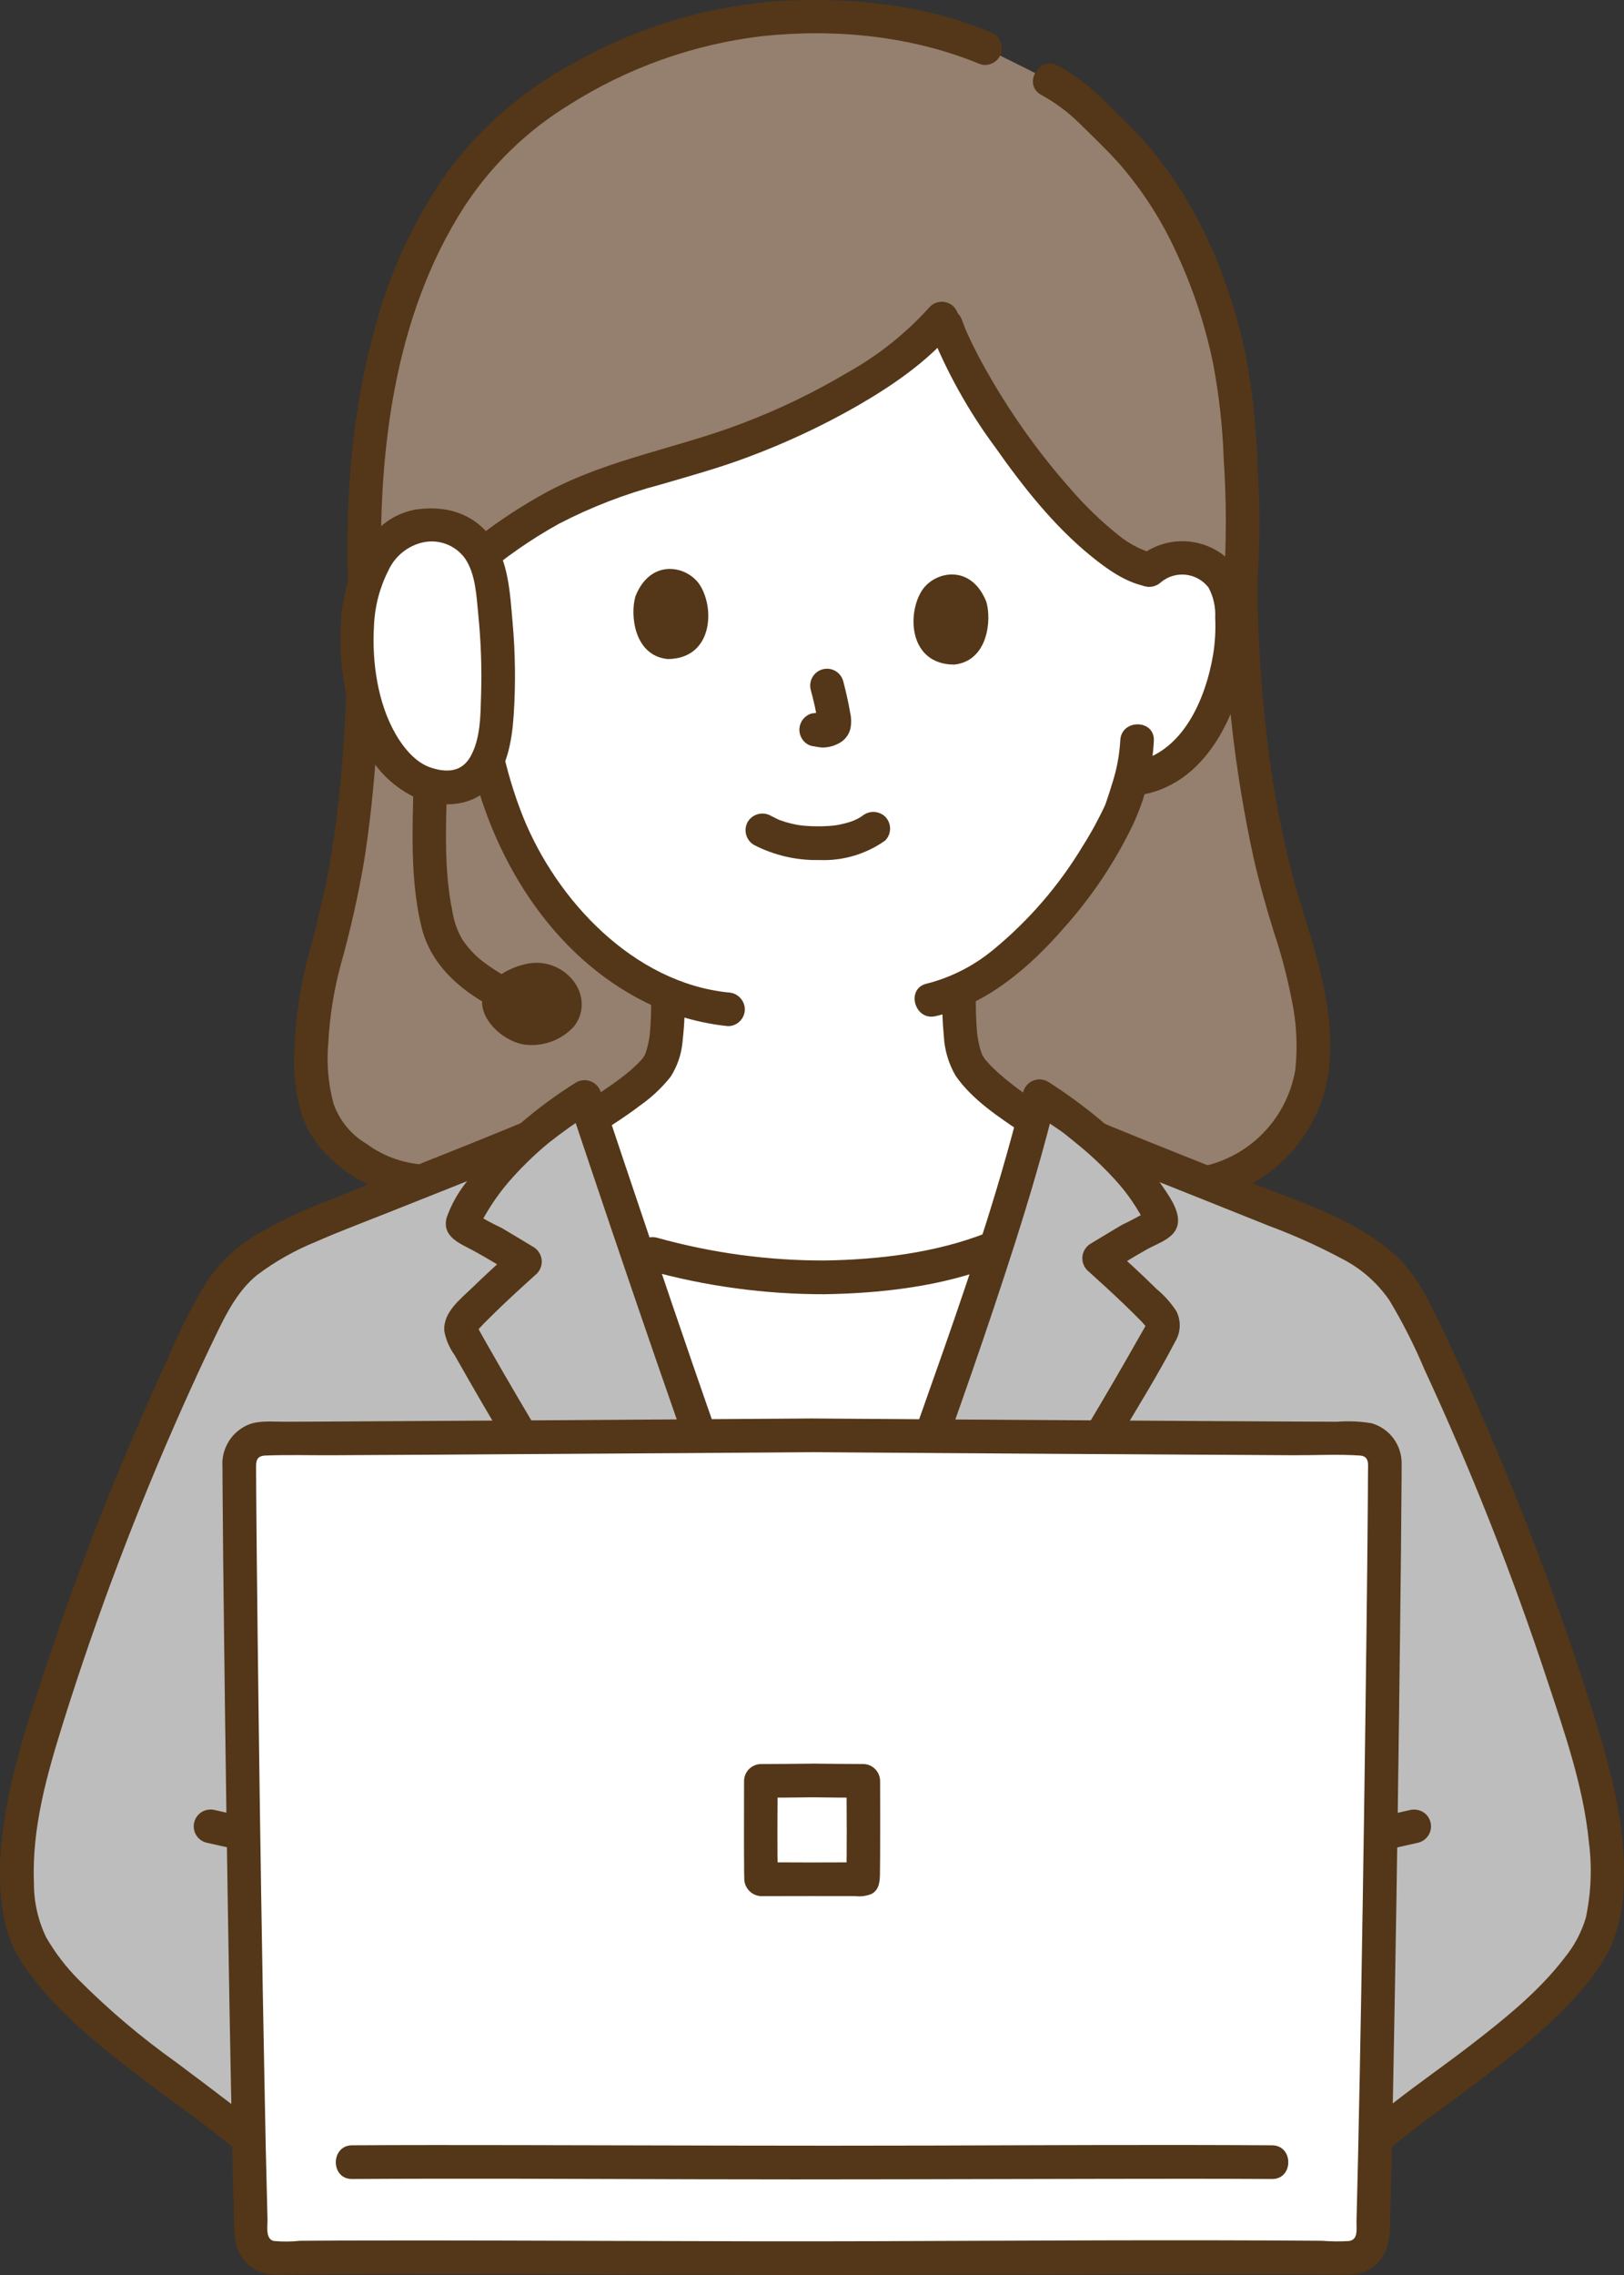 <?xml version="1.0" encoding="UTF-8"?>
<svg xmlns="http://www.w3.org/2000/svg" viewBox="0 0 80 112" fill="none">
  <rect x="0" y="0" width="80" height="112" fill="#333333" stroke="none"/>
  <g clip-path="url(#clip0_1_610)">
    <path d="M61.111 28.744C61.343 26.09 61.103 22.257 60.998 20.784C60.636 15.677 58.358 9.973 55.082 6.804C53.665 5.433 53.255 4.794 51.712 3.954L48.529 2.368C45.963 1.293 43.615 0.84 39.618 0.84C33.065 0.84 27.231 4.225 24.646 6.71C20.35 10.832 17.626 18.361 17.97 28.744C17.974 36.31 17.398 41.768 16.591 44.869C16.478 45.307 16.367 45.808 16.262 46.345C15.674 48.167 15.357 50.065 15.322 51.98C15.292 53.62 15.575 55.462 16.883 56.448C17.802 57.252 19.385 58.224 21.071 58.173H59.686C62.643 57.527 64.705 54.554 64.684 51.952C64.669 49.94 64.327 47.945 63.671 46.044C62.84 43.448 61.227 38.174 61.113 28.744L61.111 28.744Z" fill="#957F6E"></path>
    <path d="M50.8 55.078C49.321 54.075 47.915 52.972 47.615 52.229C47.212 51.234 47.243 49.903 47.25 48.755C51.381 46.898 54.69 41.341 55.271 39.758C55.36 39.488 55.541 38.98 55.701 38.375C55.915 38.34 56.037 38.322 56.037 38.322C56.755 38.202 57.431 37.896 57.997 37.436C58.693 36.842 59.254 36.105 59.64 35.273C60.459 33.629 60.812 31.79 60.66 29.958C60.639 29.49 60.52 29.031 60.31 28.612C60.13 28.308 59.883 28.049 59.59 27.853C59.296 27.657 58.962 27.53 58.613 27.481C58.261 27.429 57.903 27.453 57.561 27.553C57.219 27.652 56.903 27.824 56.634 28.056C53.37 27.42 47.564 19.225 46.465 15.594C44.42 18.122 39.95 20.536 35.909 21.96C35.079 22.253 32.419 23.024 30.905 23.465C27.973 24.396 25.268 25.935 22.966 27.982C22.699 27.775 22.394 27.624 22.067 27.538C21.741 27.452 21.401 27.432 21.067 27.481C20.718 27.531 20.384 27.659 20.091 27.855C19.798 28.051 19.552 28.31 19.372 28.614C19.163 29.033 19.044 29.492 19.023 29.96C18.87 31.792 19.223 33.631 20.043 35.275C20.429 36.106 20.989 36.844 21.686 37.438C22.412 38.039 23.326 38.367 24.267 38.364C24.888 40.705 25.998 42.887 27.524 44.766C28.956 46.571 30.801 48.003 32.904 48.939C32.91 50.041 32.921 51.282 32.541 52.23C32.248 52.956 30.784 54.024 29.205 55.005C29.205 55.005 27.582 66.954 39.43 66.954C52.912 66.954 50.8 55.078 50.8 55.078Z" fill="white"></path>
    <path d="M23.639 28.5C24.842 27.462 26.149 26.552 27.538 25.783C29.123 24.961 30.794 24.316 32.52 23.861C33.957 23.441 35.406 23.043 36.809 22.516C38.681 21.822 40.494 20.975 42.228 19.984C43.956 18.986 45.685 17.808 46.981 16.27C47.131 16.111 47.215 15.901 47.215 15.683C47.215 15.465 47.131 15.255 46.981 15.096C46.825 14.942 46.615 14.856 46.397 14.856C46.178 14.856 45.968 14.942 45.812 15.096C44.651 16.391 43.284 17.484 41.767 18.331C40.091 19.328 38.33 20.176 36.506 20.865C33.383 22.052 30.053 22.59 27.072 24.153C25.423 25.033 23.88 26.098 22.47 27.326C22.317 27.483 22.23 27.694 22.23 27.913C22.23 28.132 22.317 28.343 22.47 28.5C22.627 28.651 22.837 28.736 23.055 28.736C23.273 28.736 23.483 28.651 23.64 28.5H23.639Z" fill="#543718"></path>
    <path d="M17.145 28.742C17.145 33.169 17.024 37.713 16.325 42.05C16.21 42.762 16.077 43.473 15.911 44.175C15.801 44.642 15.678 45.105 15.578 45.574C15.436 46.238 15.225 46.881 15.066 47.542C14.742 48.889 14.554 50.265 14.505 51.651C14.431 52.751 14.557 53.857 14.878 54.912C15.711 57.334 18.571 59.033 21.072 59.001C22.136 58.988 22.139 57.329 21.072 57.342C19.984 57.318 18.929 56.958 18.053 56.31C17.303 55.867 16.731 55.175 16.436 54.355C16.167 53.368 16.078 52.341 16.174 51.323C16.242 50.033 16.446 48.754 16.783 47.506C17.251 45.84 17.633 44.15 17.927 42.444C18.221 40.607 18.41 38.754 18.54 36.899C18.731 34.185 18.798 31.463 18.799 28.741C18.799 27.674 17.144 27.672 17.144 28.741L17.145 28.742Z" fill="#543718"></path>
    <path d="M60.286 28.742C60.294 33.292 60.788 37.829 61.761 42.274C62.045 43.504 62.384 44.719 62.764 45.922C63.114 46.968 63.396 48.036 63.61 49.118C63.866 50.276 63.934 51.469 63.811 52.649C63.623 53.774 63.113 54.821 62.341 55.66C61.57 56.498 60.571 57.093 59.467 57.371C58.43 57.61 58.869 59.21 59.907 58.971C61.038 58.683 62.086 58.132 62.966 57.362C63.845 56.593 64.532 55.627 64.971 54.543C65.95 52.202 65.476 49.401 64.83 47.029C64.451 45.639 63.972 44.281 63.614 42.884C63.168 41.129 62.819 39.35 62.567 37.557C62.17 34.635 61.961 31.691 61.942 28.743C61.928 27.676 60.273 27.673 60.287 28.743L60.286 28.742Z" fill="#543718"></path>
    <path d="M57.199 28.655C57.369 28.516 57.565 28.413 57.776 28.351C57.986 28.289 58.207 28.271 58.425 28.296C58.643 28.322 58.854 28.391 59.044 28.5C59.235 28.608 59.402 28.754 59.536 28.929C59.778 29.384 59.891 29.898 59.862 30.413C59.89 31.021 59.856 31.631 59.759 32.232C59.388 34.426 58.252 37.098 55.817 37.523C55.606 37.583 55.428 37.724 55.32 37.915C55.212 38.105 55.183 38.331 55.239 38.544C55.302 38.753 55.443 38.93 55.632 39.038C55.822 39.146 56.045 39.176 56.257 39.123C59.604 38.538 61.204 34.73 61.481 31.7C61.615 30.234 61.578 28.4 60.344 27.389C59.729 26.891 58.959 26.628 58.169 26.645C57.38 26.662 56.622 26.958 56.029 27.482C55.876 27.638 55.79 27.849 55.79 28.068C55.79 28.288 55.876 28.498 56.029 28.655C56.186 28.806 56.396 28.891 56.614 28.891C56.832 28.891 57.042 28.806 57.199 28.655H57.199Z" fill="#543718"></path>
    <path d="M55.186 36.458C55.145 37.165 55.015 37.865 54.798 38.54C54.719 38.806 54.632 39.07 54.544 39.335C54.517 39.415 54.489 39.495 54.462 39.575C54.407 39.737 54.429 39.656 54.451 39.61C54.124 40.316 53.751 41 53.334 41.657C52.162 43.604 50.666 45.334 48.91 46.773C47.956 47.558 46.842 48.123 45.647 48.427C44.61 48.667 45.049 50.267 46.087 50.027C48.605 49.444 50.715 47.627 52.375 45.72C53.766 44.177 54.929 42.441 55.827 40.565C56.424 39.275 56.768 37.881 56.841 36.46C56.877 35.392 55.222 35.393 55.186 36.46V36.458Z" fill="#543718"></path>
    <path d="M23.654 27.483C23.061 26.959 22.303 26.663 21.514 26.646C20.724 26.629 19.954 26.892 19.339 27.39C18.104 28.401 18.067 30.235 18.202 31.701C18.478 34.731 20.079 38.539 23.426 39.124C23.637 39.176 23.861 39.145 24.05 39.037C24.239 38.93 24.38 38.753 24.444 38.544C24.5 38.332 24.471 38.106 24.363 37.916C24.255 37.725 24.077 37.584 23.866 37.524C21.431 37.099 20.294 34.427 19.924 32.233C19.828 31.632 19.793 31.022 19.821 30.414C19.794 29.899 19.907 29.386 20.147 28.93C20.28 28.755 20.447 28.609 20.638 28.5C20.829 28.391 21.039 28.322 21.257 28.296C21.475 28.271 21.696 28.289 21.907 28.351C22.117 28.413 22.314 28.517 22.483 28.656C22.641 28.806 22.851 28.89 23.068 28.89C23.286 28.89 23.495 28.806 23.653 28.656C23.807 28.5 23.893 28.289 23.893 28.069C23.893 27.85 23.807 27.639 23.653 27.483H23.654Z" fill="#543718"></path>
    <path d="M23.119 37.134C24.177 42.152 27.131 47.042 31.845 49.364C33.106 49.985 34.467 50.376 35.865 50.518C36.084 50.517 36.294 50.429 36.448 50.274C36.603 50.118 36.691 49.908 36.692 49.689C36.688 49.47 36.599 49.262 36.445 49.107C36.291 48.953 36.083 48.864 35.865 48.859C31.225 48.375 27.43 44.352 25.761 40.2C25.31 39.064 24.96 37.89 24.714 36.693C24.494 35.649 22.898 36.091 23.119 37.134Z" fill="#543718"></path>
    <path d="M48.748 1.569C45.626 0.269 42.22 -0.107 38.858 0.025C35.121 0.214 31.48 1.276 28.224 3.126C25.815 4.422 23.715 6.229 22.072 8.421C20.389 10.808 19.153 13.483 18.427 16.315C17.324 20.346 17.01 24.579 17.141 28.745C17.176 29.81 18.831 29.815 18.796 28.745C18.596 22.423 19.374 15.583 22.882 10.159C24.208 8.133 25.965 6.428 28.029 5.167C30.898 3.344 34.139 2.188 37.512 1.783C41.136 1.393 44.93 1.763 48.308 3.169C48.52 3.226 48.745 3.197 48.935 3.088C49.126 2.98 49.266 2.8 49.325 2.589C49.378 2.377 49.347 2.153 49.24 1.963C49.132 1.773 48.956 1.632 48.748 1.569H48.748Z" fill="#543718"></path>
    <path d="M61.937 28.744C62.068 26.849 62.075 24.948 61.958 23.053C61.909 21.358 61.743 19.669 61.462 17.997C60.746 14.152 59.176 10.305 56.657 7.289C55.995 6.494 55.234 5.786 54.505 5.056C53.802 4.339 53.001 3.727 52.126 3.238C51.193 2.722 50.357 4.155 51.291 4.671C51.98 5.047 52.612 5.517 53.172 6.068C53.815 6.7 54.474 7.329 55.081 7.996C56.274 9.355 57.257 10.885 57.996 12.536C58.787 14.248 59.378 16.046 59.758 17.894C60.056 19.46 60.231 21.047 60.283 22.64C60.42 24.673 60.42 26.712 60.283 28.744C60.285 28.964 60.373 29.174 60.527 29.329C60.682 29.484 60.892 29.572 61.11 29.574C61.328 29.57 61.536 29.481 61.691 29.326C61.845 29.172 61.933 28.963 61.938 28.744L61.937 28.744Z" fill="#543718"></path>
    <path d="M45.802 16.226C46.621 18.289 47.704 20.236 49.025 22.018C50.388 23.954 51.908 25.886 53.755 27.384C54.529 28.011 55.4 28.64 56.392 28.855C57.431 29.079 57.875 27.48 56.832 27.255C56.185 27.071 55.583 26.753 55.065 26.322C54.243 25.662 53.482 24.929 52.79 24.133C51.267 22.42 49.921 20.556 48.774 18.57C48.483 18.07 48.205 17.562 47.949 17.043C47.831 16.805 47.718 16.564 47.611 16.322C47.594 16.284 47.577 16.245 47.561 16.207C47.551 16.186 47.542 16.165 47.535 16.143C47.488 16.024 47.442 15.905 47.397 15.785C47.334 15.576 47.193 15.399 47.004 15.292C46.814 15.184 46.591 15.153 46.379 15.206C46.169 15.266 45.99 15.406 45.882 15.597C45.774 15.788 45.745 16.014 45.802 16.226H45.802Z" fill="#543718"></path>
    <path d="M46.422 48.815C46.4 49.545 46.424 50.277 46.494 51.005C46.529 51.695 46.729 52.367 47.077 52.964C47.894 54.148 49.214 54.999 50.382 55.794C50.571 55.905 50.797 55.936 51.009 55.881C51.222 55.825 51.403 55.687 51.514 55.497C51.625 55.307 51.656 55.08 51.6 54.867C51.544 54.655 51.407 54.473 51.217 54.362C50.661 53.983 50.108 53.596 49.587 53.169C49.359 52.982 49.136 52.789 48.925 52.581C48.832 52.492 48.742 52.4 48.656 52.305C48.612 52.257 48.57 52.207 48.528 52.157C48.444 52.055 48.619 52.307 48.505 52.126C48.455 52.046 48.405 51.97 48.363 51.886C48.317 51.796 48.408 52.02 48.361 51.873C48.336 51.795 48.308 51.718 48.286 51.639C48.212 51.38 48.16 51.114 48.131 50.846C48.076 50.17 48.057 49.492 48.077 48.814C48.083 47.746 46.428 47.745 46.422 48.814V48.815Z" fill="#543718"></path>
    <path d="M32.074 48.939C32.089 49.593 32.069 50.247 32.014 50.898C31.98 51.185 31.92 51.468 31.835 51.744C31.816 51.804 31.795 51.863 31.775 51.922C31.823 51.781 31.791 51.892 31.769 51.927C31.747 51.963 31.722 52.009 31.696 52.048C31.683 52.068 31.578 52.204 31.649 52.118C31.715 52.036 31.616 52.152 31.604 52.165C31.563 52.21 31.522 52.256 31.479 52.3C31.385 52.398 31.287 52.491 31.186 52.582C30.986 52.763 30.768 52.94 30.581 53.079C30.003 53.512 29.397 53.909 28.785 54.289C28.691 54.344 28.609 54.417 28.543 54.504C28.477 54.591 28.43 54.69 28.402 54.795C28.375 54.9 28.368 55.01 28.383 55.118C28.398 55.226 28.433 55.33 28.488 55.424C28.543 55.518 28.616 55.6 28.702 55.666C28.789 55.732 28.887 55.78 28.993 55.808C29.098 55.836 29.207 55.842 29.315 55.827C29.422 55.812 29.526 55.776 29.62 55.721C30.275 55.313 30.923 54.889 31.538 54.419C32.101 54.024 32.604 53.55 33.034 53.012C33.38 52.471 33.584 51.852 33.63 51.211C33.715 50.457 33.748 49.698 33.728 48.939C33.722 47.872 32.067 47.87 32.074 48.939Z" fill="#543718"></path>
    <path d="M13.926 106.58L10.543 103.93C7.248 101.472 1.636 97.678 1.033 94.39C0.43 91.102 1.314 87.788 2.304 84.622C4.363 78.052 6.888 71.638 9.859 65.429C10.394 64.312 10.968 63.169 11.92 62.318C12.992 61.47 14.181 60.784 15.452 60.282C15.915 60.093 16.371 59.915 16.799 59.742C20.381 58.291 23.027 57.279 26.037 56.029C26.402 55.705 26.786 55.39 27.189 55.078L28.8 54.003C30.848 60.113 33.208 67.168 35.411 73.328C36.936 77.591 38.651 82.103 40.198 86.396C41.898 81.633 43.148 78.262 44.822 73.583C47.031 67.41 49.665 60.299 51.208 53.967L52.759 55.022C53.202 55.364 53.626 55.705 54.028 56.053C57.013 57.292 59.647 58.3 63.206 59.742C63.634 59.915 64.09 60.093 64.553 60.282C65.823 60.784 67.012 61.469 68.084 62.317C69.036 63.169 69.61 64.312 70.145 65.428C73.117 71.636 75.642 78.049 77.702 84.618C78.692 87.784 79.581 91.097 78.974 94.387C78.367 97.677 72.758 101.471 69.464 103.927L66.081 106.577L13.926 106.58Z" fill="#BDBDBD"></path>
    <path d="M26.871 54.786C24.648 55.728 22.402 56.616 20.159 57.508C18.892 58.011 17.628 58.521 16.363 59.029C15.102 59.498 13.882 60.07 12.713 60.738C11.7 61.328 10.833 62.139 10.177 63.112C9.5 64.222 8.907 65.382 8.405 66.583C7.204 69.172 6.078 71.796 5.027 74.452C3.986 77.085 3.022 79.748 2.136 82.439C1.252 85.122 0.359 87.841 0.081 90.666C-0.077 92.037 -0.014 93.425 0.269 94.776C0.491 95.611 0.875 96.393 1.399 97.078C2.659 98.816 4.315 100.228 5.991 101.547C6.872 102.241 7.771 102.912 8.674 103.577C9.072 103.87 9.471 104.162 9.868 104.456C9.932 104.503 10.128 104.645 9.958 104.518L9.984 104.538C10.036 104.577 10.088 104.618 10.137 104.658L13.07 106.955L13.34 107.167C13.499 107.316 13.708 107.399 13.925 107.399C14.143 107.399 14.352 107.316 14.51 107.167C14.664 107.01 14.75 106.8 14.75 106.58C14.75 106.36 14.664 106.15 14.51 105.993C12.58 104.481 10.64 102.99 8.673 101.526C6.963 100.31 5.359 98.952 3.876 97.466C3.253 96.842 2.714 96.138 2.273 95.374C1.87 94.536 1.664 93.617 1.672 92.688C1.562 89.973 2.322 87.326 3.126 84.761C3.957 82.113 4.864 79.491 5.849 76.895C6.819 74.334 7.862 71.803 8.978 69.302C9.534 68.058 10.104 66.816 10.701 65.589C11.203 64.559 11.752 63.515 12.655 62.777C13.549 62.103 14.528 61.55 15.567 61.131C16.808 60.583 18.088 60.11 19.348 59.607C21.554 58.727 23.763 57.861 25.956 56.953C26.542 56.711 27.126 56.467 27.708 56.219C27.897 56.107 28.034 55.925 28.089 55.713C28.145 55.5 28.114 55.274 28.005 55.084C27.89 54.898 27.709 54.764 27.498 54.709C27.288 54.653 27.064 54.681 26.873 54.786H26.871Z" fill="#543718"></path>
    <path d="M52.298 56.22C54.498 57.151 56.714 58.038 58.933 58.92C60.128 59.395 61.322 59.872 62.515 60.352C63.766 60.816 64.983 61.366 66.16 61.997C67.072 62.471 67.854 63.162 68.439 64.01C69.097 65.103 69.675 66.243 70.17 67.42C71.323 69.905 72.403 72.421 73.411 74.97C74.422 77.528 75.359 80.113 76.221 82.724C77.072 85.301 78.001 87.949 78.268 90.666C78.432 91.917 78.382 93.186 78.118 94.42C77.903 95.135 77.549 95.801 77.076 96.378C75.825 98.018 74.155 99.361 72.536 100.614C71.249 101.611 69.908 102.536 68.626 103.54L65.744 105.797L65.493 105.994C65.339 106.15 65.253 106.361 65.253 106.58C65.253 106.8 65.339 107.011 65.493 107.167C65.651 107.318 65.861 107.401 66.078 107.401C66.296 107.401 66.506 107.318 66.663 107.167L69.259 105.134L69.866 104.658C69.915 104.62 69.963 104.582 70.012 104.544C70.022 104.536 70.032 104.528 70.043 104.52C69.867 104.653 70.112 104.473 70.181 104.424C70.994 103.822 71.813 103.228 72.621 102.619C74.377 101.297 76.143 99.929 77.622 98.292C78.285 97.594 78.848 96.807 79.294 95.953C79.741 94.951 79.976 93.867 79.984 92.769C80.116 89.942 79.357 87.15 78.523 84.477C77.68 81.776 76.757 79.102 75.752 76.454C74.741 73.786 73.653 71.148 72.49 68.541C71.913 67.248 71.323 65.96 70.702 64.688C70.165 63.587 69.536 62.478 68.597 61.668C66.645 59.985 64.027 59.179 61.676 58.238C59.39 57.323 57.096 56.427 54.819 55.49C54.256 55.258 53.694 55.024 53.134 54.787C52.943 54.683 52.719 54.656 52.509 54.711C52.299 54.767 52.117 54.9 52.002 55.084C51.892 55.275 51.862 55.501 51.918 55.713C51.973 55.926 52.11 56.108 52.298 56.22Z" fill="#543718"></path>
    <path d="M39.589 62.879C37.079 62.76 34.587 62.377 32.156 61.739L31.32 61.504C32.671 65.501 34.07 69.58 35.411 73.328C36.935 77.591 38.651 82.103 40.197 86.397C41.898 81.633 43.148 78.263 44.822 73.583C46.193 69.75 47.729 65.555 49.065 61.409L48.81 61.5C46.321 62.493 42.695 62.896 40.147 62.89C39.965 62.889 39.779 62.886 39.589 62.879Z" fill="white"></path>
    <path d="M34.448 84.277C30.277 78.306 26.413 72.163 22.856 65.849C22.767 65.719 22.713 65.568 22.699 65.411C22.709 65.219 22.791 65.037 22.929 64.903C23.853 63.937 24.869 63.007 25.866 62.109C24.898 61.536 23.979 60.941 23.048 60.504C22.945 60.456 22.832 60.397 22.799 60.294C22.783 60.201 22.803 60.104 22.855 60.025C23.811 58.094 25.3 56.538 27.189 55.078L28.8 54.002C30.848 60.112 33.208 67.167 35.411 73.327C37.033 77.862 38.869 82.679 40.492 87.214" fill="#BDBDBD"></path>
    <path d="M40.352 85.958C41.974 81.423 43.198 78.117 44.82 73.583C47.029 67.41 49.663 60.299 51.206 53.967L52.757 55.022C54.647 56.481 56.194 57.93 57.149 59.861C57.201 59.94 57.221 60.037 57.205 60.13C57.172 60.234 57.059 60.292 56.956 60.341C56.025 60.777 55.106 61.372 54.138 61.946C55.135 62.843 56.151 63.773 57.075 64.739C57.213 64.873 57.295 65.055 57.305 65.247C57.291 65.404 57.237 65.555 57.148 65.685C53.596 71.99 49.733 78.133 45.557 84.113" fill="#BDBDBD"></path>
    <path d="M35.16 83.858C31.242 78.243 27.581 72.458 24.178 66.504C24.055 66.29 23.933 66.075 23.812 65.861C23.758 65.765 23.704 65.67 23.65 65.574C23.628 65.536 23.506 65.255 23.518 65.369C23.521 65.391 23.534 65.472 23.513 65.49C23.632 65.386 23.739 65.255 23.849 65.144C24.001 64.991 24.154 64.838 24.309 64.687C25.005 64.005 25.726 63.349 26.45 62.697C26.538 62.606 26.604 62.497 26.644 62.377C26.684 62.258 26.697 62.13 26.681 62.005C26.664 61.879 26.62 61.759 26.551 61.654C26.482 61.548 26.39 61.459 26.282 61.394C25.761 61.083 25.244 60.763 24.72 60.458C24.222 60.222 23.739 59.959 23.272 59.668L23.569 59.966L23.512 59.877L23.625 60.295C23.625 60.357 23.712 60.166 23.725 60.14C23.779 60.039 23.834 59.939 23.891 59.841C24.004 59.644 24.124 59.45 24.249 59.26C24.487 58.899 24.747 58.552 25.027 58.223C25.634 57.52 26.298 56.869 27.012 56.277C27.719 55.719 28.455 55.199 29.216 54.719L28.001 54.223C30.886 62.833 33.802 71.428 36.953 79.945C37.874 82.439 38.799 84.931 39.694 87.434C39.758 87.643 39.898 87.82 40.088 87.928C40.277 88.036 40.501 88.066 40.712 88.014C40.923 87.954 41.101 87.813 41.209 87.622C41.318 87.431 41.346 87.205 41.29 86.993C39.701 82.555 38.023 78.149 36.427 73.713C34.899 69.466 33.441 65.195 31.997 60.919C31.193 58.542 30.394 56.163 29.599 53.782C29.564 53.66 29.501 53.548 29.417 53.454C29.332 53.36 29.228 53.287 29.111 53.239C28.994 53.191 28.868 53.171 28.742 53.179C28.616 53.187 28.493 53.224 28.383 53.286C26.87 54.231 25.474 55.354 24.228 56.633C23.775 57.124 23.357 57.647 22.975 58.196C22.558 58.719 22.23 59.308 22.004 59.938C21.752 60.897 22.669 61.217 23.328 61.575C24.049 61.966 24.744 62.406 25.449 62.826L25.281 61.523C24.598 62.139 23.917 62.759 23.257 63.4C22.659 63.98 21.825 64.605 21.886 65.526C21.963 65.949 22.134 66.349 22.385 66.698C22.628 67.127 22.873 67.556 23.119 67.984C23.555 68.744 23.997 69.503 24.445 70.259C26.303 73.408 28.238 76.509 30.251 79.563C31.388 81.29 32.548 83.001 33.733 84.695C33.847 84.881 34.028 85.016 34.239 85.071C34.45 85.126 34.673 85.099 34.864 84.993C35.052 84.881 35.189 84.699 35.244 84.487C35.3 84.274 35.27 84.049 35.161 83.858H35.16Z" fill="#543718"></path>
    <path d="M41.15 86.178C44.12 77.882 47.302 69.642 49.985 61.246C50.73 58.914 51.422 56.565 52.005 54.187L50.789 54.683C51.17 54.942 51.551 55.201 51.932 55.46C52.065 55.55 52.2 55.638 52.33 55.73C52.231 55.661 52.381 55.769 52.414 55.795C52.492 55.857 52.571 55.919 52.649 55.981C52.841 56.135 53.032 56.291 53.221 56.449C53.871 56.988 54.481 57.576 55.044 58.206C55.312 58.509 55.56 58.829 55.787 59.164C55.901 59.332 56.009 59.504 56.112 59.679C56.176 59.788 56.38 60.104 56.38 60.13L56.492 59.712L56.436 59.801L56.733 59.503C56.266 59.794 55.783 60.058 55.285 60.293C54.76 60.598 54.244 60.919 53.723 61.229C53.615 61.294 53.523 61.383 53.454 61.489C53.385 61.594 53.34 61.714 53.324 61.84C53.308 61.965 53.321 62.093 53.361 62.212C53.401 62.332 53.467 62.441 53.555 62.532C54.178 63.093 54.799 63.658 55.405 64.24C55.697 64.52 55.984 64.805 56.266 65.094C56.285 65.114 56.443 65.312 56.49 65.325C56.462 65.317 56.494 65.156 56.49 65.162C56.398 65.343 56.291 65.519 56.19 65.696C55.34 67.2 54.471 68.694 53.583 70.178C51.835 73.105 50.021 75.991 48.141 78.838C47.062 80.471 45.962 82.089 44.842 83.694C44.733 83.884 44.703 84.11 44.758 84.322C44.814 84.534 44.95 84.716 45.138 84.829C45.329 84.935 45.553 84.964 45.764 84.909C45.975 84.853 46.156 84.718 46.27 84.531C48.351 81.55 50.36 78.521 52.298 75.443C53.278 73.885 54.239 72.314 55.181 70.733C56.1 69.188 57.059 67.646 57.89 66.051C58.026 65.828 58.103 65.573 58.114 65.312C58.125 65.051 58.069 64.791 57.953 64.557C57.686 64.145 57.357 63.776 56.979 63.463C56.247 62.74 55.487 62.046 54.722 61.359L54.555 62.662C55.215 62.269 55.865 61.859 56.537 61.486C57.117 61.165 57.994 60.927 58.031 60.13C58.061 59.492 57.522 58.778 57.175 58.27C56.814 57.744 56.415 57.245 55.981 56.778C54.666 55.439 53.203 54.256 51.621 53.249C51.511 53.187 51.389 53.15 51.263 53.141C51.137 53.133 51.01 53.153 50.893 53.201C50.776 53.249 50.671 53.322 50.587 53.417C50.502 53.511 50.441 53.624 50.406 53.745C49.361 58.014 47.975 62.193 46.525 66.338C45.072 70.496 43.569 74.638 42.066 78.778C41.225 81.096 40.387 83.416 39.552 85.736C39.495 85.948 39.524 86.174 39.633 86.365C39.74 86.556 39.919 86.697 40.129 86.757C40.341 86.811 40.565 86.781 40.755 86.673C40.944 86.565 41.085 86.387 41.147 86.177L41.15 86.178Z" fill="#543718"></path>
    <path d="M31.937 62.538C34.766 63.325 37.688 63.721 40.624 63.716C43.431 63.67 46.402 63.331 49.032 62.298C49.24 62.234 49.415 62.093 49.523 61.903C49.63 61.713 49.661 61.49 49.609 61.278C49.55 61.066 49.409 60.887 49.219 60.779C49.029 60.67 48.803 60.642 48.592 60.698C46.087 61.681 43.297 62.012 40.624 62.055C37.837 62.062 35.063 61.685 32.378 60.937C31.348 60.663 30.909 62.264 31.938 62.537L31.937 62.538Z" fill="#543718"></path>
    <path d="M40.002 70.662C28.484 70.746 17.022 70.813 12.952 70.827C12.642 70.828 12.344 70.953 12.125 71.174C11.907 71.395 11.784 71.694 11.785 72.006C11.809 78.636 12.128 101.583 12.371 110.018C12.38 110.327 12.51 110.62 12.733 110.833C12.957 111.047 13.255 111.164 13.563 111.158C17.241 111.102 28.633 111.137 40.002 111.176C51.371 111.137 62.763 111.102 66.44 111.158C66.749 111.164 67.047 111.047 67.27 110.833C67.493 110.62 67.623 110.327 67.632 110.018C67.875 101.584 68.194 78.636 68.218 72.006C68.219 71.694 68.097 71.395 67.878 71.174C67.659 70.953 67.362 70.828 67.051 70.827C62.982 70.813 51.52 70.746 40.002 70.662Z" fill="white"></path>
    <path d="M40.001 69.833C31.937 69.892 23.872 69.942 15.807 69.986L14.021 69.993C13.455 69.996 12.812 69.922 12.275 70.121C11.862 70.283 11.512 70.573 11.275 70.949C11.038 71.325 10.927 71.766 10.958 72.21C10.96 72.597 10.962 72.985 10.965 73.373C10.98 75.654 11.004 77.936 11.034 80.217C11.105 86.291 11.194 92.365 11.299 98.438C11.346 101.149 11.399 103.859 11.458 106.57C11.481 107.623 11.507 108.675 11.536 109.728C11.56 110.599 11.853 111.4 12.691 111.792C13.262 112.059 13.91 111.983 14.523 111.977C21.875 111.91 29.23 111.97 36.582 111.994C45.021 112.022 53.459 111.945 61.898 111.96C63.139 111.962 64.382 111.965 65.624 111.978C66.253 111.984 66.897 112.047 67.465 111.716C68.25 111.258 68.448 110.472 68.472 109.627C68.536 107.302 68.584 104.976 68.629 102.65C68.747 96.543 68.844 90.436 68.92 84.328C68.955 81.661 68.986 78.995 69.014 76.328C69.024 75.321 69.032 74.315 69.039 73.309C69.042 72.908 69.049 72.507 69.046 72.106C69.061 71.649 68.924 71.2 68.655 70.831C68.387 70.461 68.002 70.192 67.564 70.067C67.003 69.974 66.432 69.949 65.865 69.993L64.05 69.985C62.457 69.977 60.865 69.968 59.273 69.959C55.12 69.936 50.967 69.91 46.814 69.881C44.543 69.865 42.273 69.85 40.002 69.833C38.937 69.825 38.936 71.485 40.002 71.492C47.902 71.55 55.801 71.6 63.701 71.642C64.79 71.647 65.903 71.586 66.991 71.657C67.469 71.688 67.391 72.106 67.389 72.479C67.387 72.885 67.385 73.292 67.382 73.698C67.365 75.954 67.342 78.209 67.313 80.464C67.242 86.383 67.156 92.301 67.054 98.218C67.008 100.887 66.956 103.556 66.899 106.224C66.876 107.269 66.851 108.313 66.823 109.357C66.813 109.741 66.924 110.266 66.441 110.329C65.996 110.354 65.55 110.349 65.106 110.315C57.822 110.259 50.536 110.311 43.251 110.335C35.037 110.363 26.823 110.289 18.609 110.301C17.333 110.301 16.058 110.305 14.783 110.316C14.354 110.361 13.921 110.364 13.492 110.326C13.059 110.234 13.186 109.587 13.177 109.254C13.115 106.936 13.064 104.617 13.024 102.298C12.91 96.381 12.816 90.464 12.742 84.547C12.707 81.92 12.676 79.293 12.649 76.666C12.638 75.655 12.63 74.644 12.622 73.633C12.619 73.23 12.617 72.828 12.615 72.425C12.613 72.01 12.573 71.677 13.075 71.657C14.182 71.614 15.297 71.648 16.405 71.642C17.978 71.634 19.552 71.626 21.127 71.617C25.204 71.594 29.282 71.568 33.359 71.54C35.574 71.525 37.788 71.509 40.003 71.493C41.066 71.485 41.068 69.825 40.001 69.833Z" fill="#543718"></path>
    <path d="M17.342 107.274C22.905 107.24 28.469 107.269 34.032 107.286C40.853 107.307 47.673 107.276 54.494 107.266C57.217 107.261 59.941 107.257 62.664 107.274C63.728 107.281 63.73 105.622 62.664 105.615C57.1 105.581 51.537 105.61 45.974 105.627C39.153 105.648 32.333 105.616 25.511 105.606C22.788 105.602 20.065 105.598 17.342 105.615C16.278 105.622 16.275 107.281 17.342 107.274Z" fill="#543718"></path>
    <path d="M40.004 86.826C39.162 86.834 38.321 86.845 37.48 86.846C37.261 86.849 37.053 86.938 36.898 87.093C36.744 87.247 36.656 87.457 36.653 87.676C36.649 88.561 36.648 89.445 36.649 90.33C36.649 90.849 36.649 91.37 36.655 91.89C36.655 92.076 36.655 92.264 36.663 92.451C36.658 92.572 36.679 92.692 36.724 92.804C36.769 92.917 36.837 93.019 36.923 93.103C37.009 93.188 37.112 93.253 37.225 93.296C37.339 93.338 37.459 93.356 37.58 93.349C39.092 93.349 40.604 93.339 42.116 93.346C42.393 93.381 42.674 93.345 42.933 93.24C43.324 93.032 43.343 92.603 43.348 92.217C43.355 91.731 43.356 91.244 43.357 90.757C43.36 89.729 43.359 88.701 43.355 87.674C43.352 87.455 43.263 87.246 43.109 87.091C42.954 86.936 42.746 86.847 42.527 86.844C41.686 86.844 40.845 86.832 40.004 86.824C39.784 86.824 39.574 86.912 39.419 87.067C39.264 87.223 39.176 87.434 39.176 87.654C39.176 87.874 39.264 88.085 39.419 88.24C39.574 88.396 39.784 88.483 40.004 88.483C40.845 88.491 41.686 88.503 42.527 88.503L41.7 87.674C41.706 89.289 41.728 90.908 41.688 92.523L41.801 92.105L42.515 91.694C42.239 91.668 41.952 91.686 41.673 91.686C41.117 91.686 40.56 91.691 40.004 91.691C39.46 91.691 38.916 91.686 38.373 91.686C38.082 91.686 37.782 91.667 37.492 91.694L38.206 92.105L38.319 92.523C38.279 90.908 38.301 89.289 38.307 87.674L37.48 88.503C38.321 88.503 39.163 88.491 40.004 88.483C40.224 88.483 40.434 88.396 40.589 88.24C40.744 88.085 40.831 87.874 40.831 87.654C40.831 87.434 40.744 87.223 40.589 87.067C40.434 86.912 40.224 86.824 40.004 86.824L40.004 86.826Z" fill="#543718"></path>
    <path d="M68.473 91.03L69.886 90.712C70.043 90.668 70.184 90.579 70.291 90.456C70.398 90.333 70.466 90.181 70.487 90.019C70.508 89.858 70.481 89.693 70.409 89.546C70.338 89.4 70.224 89.278 70.084 89.196C69.889 89.09 69.662 89.06 69.447 89.112L68.033 89.43C67.876 89.474 67.736 89.562 67.629 89.686C67.522 89.809 67.454 89.961 67.433 90.123C67.412 90.284 67.439 90.449 67.51 90.595C67.582 90.742 67.695 90.864 67.836 90.946C68.031 91.052 68.258 91.082 68.473 91.03Z" fill="#543718"></path>
    <path d="M12.004 89.43L10.591 89.112C10.375 89.058 10.147 89.087 9.953 89.196C9.764 89.307 9.626 89.489 9.57 89.701C9.515 89.914 9.545 90.141 9.656 90.331C9.766 90.517 9.943 90.653 10.15 90.711L11.564 91.029C11.779 91.084 12.007 91.054 12.201 90.945C12.391 90.834 12.529 90.653 12.584 90.44C12.64 90.227 12.609 90.001 12.498 89.811C12.389 89.624 12.211 89.488 12.004 89.43H12.004Z" fill="#543718"></path>
    <path d="M37.133 41.592C38.128 42.108 39.236 42.365 40.356 42.34C41.516 42.389 42.659 42.052 43.606 41.38C43.76 41.223 43.846 41.013 43.846 40.793C43.846 40.573 43.76 40.362 43.606 40.206C43.448 40.056 43.239 39.972 43.021 39.972C42.803 39.972 42.594 40.056 42.436 40.206C42.686 40.011 42.489 40.162 42.425 40.203C42.361 40.245 42.294 40.284 42.225 40.319C42.169 40.349 41.924 40.447 42.15 40.363C42.058 40.398 41.967 40.432 41.874 40.463C41.622 40.543 41.364 40.602 41.103 40.64C41.224 40.622 41.074 40.642 41.027 40.647C40.952 40.654 40.876 40.66 40.8 40.665C40.617 40.677 40.435 40.682 40.252 40.68C40.089 40.68 39.925 40.674 39.762 40.663C39.687 40.658 39.612 40.652 39.537 40.644C39.531 40.644 39.261 40.606 39.426 40.632C39.182 40.595 38.942 40.541 38.706 40.472C38.605 40.441 38.507 40.405 38.407 40.371C38.195 40.298 38.526 40.433 38.334 40.342C38.211 40.284 38.089 40.223 37.968 40.159C37.778 40.053 37.554 40.024 37.343 40.08C37.132 40.135 36.95 40.27 36.836 40.457C36.728 40.647 36.698 40.873 36.754 41.085C36.809 41.297 36.946 41.479 37.133 41.592H37.133Z" fill="#543718"></path>
    <path d="M39.94 33.972C40.089 34.511 40.208 35.057 40.297 35.608L40.267 35.388C40.278 35.462 40.28 35.538 40.273 35.613L40.302 35.393C40.297 35.427 40.289 35.462 40.278 35.494L40.361 35.296C40.352 35.319 40.34 35.341 40.327 35.361L40.456 35.194C40.44 35.213 40.422 35.231 40.402 35.246L40.57 35.117C40.528 35.143 40.485 35.166 40.441 35.186L40.638 35.102C40.569 35.132 40.495 35.153 40.421 35.166L40.641 35.136C40.573 35.144 40.504 35.144 40.436 35.136L40.656 35.166C40.579 35.155 40.503 35.136 40.426 35.126C40.319 35.091 40.206 35.086 40.096 35.111C39.987 35.116 39.881 35.15 39.789 35.21C39.599 35.321 39.462 35.503 39.406 35.715C39.35 35.928 39.381 36.154 39.492 36.344C39.544 36.438 39.615 36.52 39.7 36.585C39.785 36.651 39.883 36.698 39.986 36.725C40.161 36.748 40.331 36.794 40.508 36.801C40.775 36.802 41.038 36.74 41.276 36.618C41.426 36.55 41.559 36.448 41.665 36.322C41.771 36.195 41.848 36.047 41.889 35.886C41.944 35.626 41.941 35.357 41.882 35.097C41.793 34.571 41.672 34.048 41.537 33.532C41.508 33.426 41.459 33.328 41.392 33.242C41.325 33.156 41.242 33.084 41.148 33.03C41.053 32.977 40.949 32.942 40.841 32.928C40.733 32.915 40.624 32.923 40.519 32.952C40.415 32.981 40.316 33.03 40.231 33.097C40.145 33.164 40.073 33.247 40.02 33.342C39.966 33.437 39.931 33.541 39.918 33.65C39.905 33.758 39.913 33.867 39.941 33.972H39.94Z" fill="#543718"></path>
    <path d="M31.307 29.342C31.035 30.23 31.212 32.272 32.889 32.446C35.106 32.432 35.224 29.964 34.477 28.803C33.867 27.853 32.07 27.457 31.307 29.342Z" fill="#543718"></path>
    <path d="M48.584 29.616C48.856 30.503 48.678 32.545 47.001 32.719C44.785 32.706 44.667 30.237 45.413 29.076C46.024 28.125 47.821 27.73 48.584 29.616Z" fill="#543718"></path>
    <path d="M20.392 37.128C20.388 39.931 20.095 42.868 20.759 45.62C21.316 47.926 23.34 49.231 25.374 50.145C25.565 50.25 25.788 50.277 25.999 50.222C26.209 50.166 26.39 50.032 26.506 49.848C26.615 49.657 26.645 49.431 26.589 49.219C26.534 49.007 26.397 48.825 26.209 48.712C25.363 48.364 24.563 47.913 23.827 47.368C23.432 47.068 23.087 46.706 22.804 46.297C22.548 45.877 22.376 45.412 22.297 44.927C21.76 42.395 22.043 39.696 22.046 37.128C22.046 36.06 20.392 36.059 20.392 37.128Z" fill="#543718"></path>
    <path d="M27.851 47.894C28.751 48.602 28.916 49.756 28.249 50.561C27.963 50.864 27.614 51.101 27.227 51.253C26.84 51.406 26.423 51.47 26.008 51.442C25.107 51.413 23.903 50.531 23.761 49.521C23.623 48.541 24.795 47.701 25.873 47.468C26.213 47.383 26.568 47.377 26.911 47.45C27.254 47.524 27.576 47.676 27.851 47.894Z" fill="#543718"></path>
    <path d="M20.638 25.897C18.361 26.301 17.416 29.391 17.601 32.022C17.776 34.514 18.436 37.177 20.6 38.435C21.455 38.824 22.749 39.018 23.502 38.202C24.254 37.387 24.422 36.167 24.488 35.03C24.603 33.031 24.52 31.024 24.239 29.041C24.082 27.929 23.857 27.112 23.026 26.408C22.297 25.793 21.284 25.782 20.638 25.897Z" fill="white"></path>
    <path d="M20.418 25.096C18.165 25.54 17.13 27.938 16.851 29.991C16.712 31.178 16.743 32.38 16.945 33.558C17.098 34.718 17.456 35.842 18.002 36.877C18.557 37.962 19.466 38.823 20.578 39.318C21.695 39.749 23.087 39.737 24.001 38.876C24.978 37.956 25.213 36.51 25.303 35.236C25.406 33.697 25.388 32.152 25.248 30.615C25.124 29.218 25.056 27.598 24.176 26.435C23.259 25.223 21.87 24.859 20.419 25.097C20.208 25.157 20.029 25.297 19.921 25.488C19.813 25.679 19.784 25.905 19.841 26.117C19.904 26.326 20.044 26.503 20.234 26.611C20.423 26.719 20.647 26.75 20.858 26.697C21.241 26.618 21.638 26.651 22.002 26.793C22.366 26.935 22.681 27.179 22.91 27.497C23.438 28.27 23.473 29.384 23.563 30.283C23.693 31.584 23.738 32.892 23.699 34.198C23.669 35.193 23.68 36.356 23.174 37.25C22.74 38.017 22.002 38.045 21.227 37.792C20.473 37.547 19.876 36.811 19.491 36.144C18.601 34.603 18.319 32.581 18.422 30.824C18.457 29.873 18.698 28.941 19.129 28.093C19.288 27.741 19.528 27.431 19.828 27.189C20.129 26.946 20.482 26.777 20.859 26.695C21.069 26.635 21.247 26.494 21.355 26.303C21.463 26.112 21.493 25.887 21.436 25.674C21.374 25.465 21.233 25.287 21.043 25.18C20.853 25.072 20.629 25.042 20.418 25.096Z" fill="#543718"></path>
  </g>
  <defs>
    <clipPath id="clip0_1_610">
      <rect width="80" height="112" fill="white"></rect>
    </clipPath>
  </defs>
</svg>
